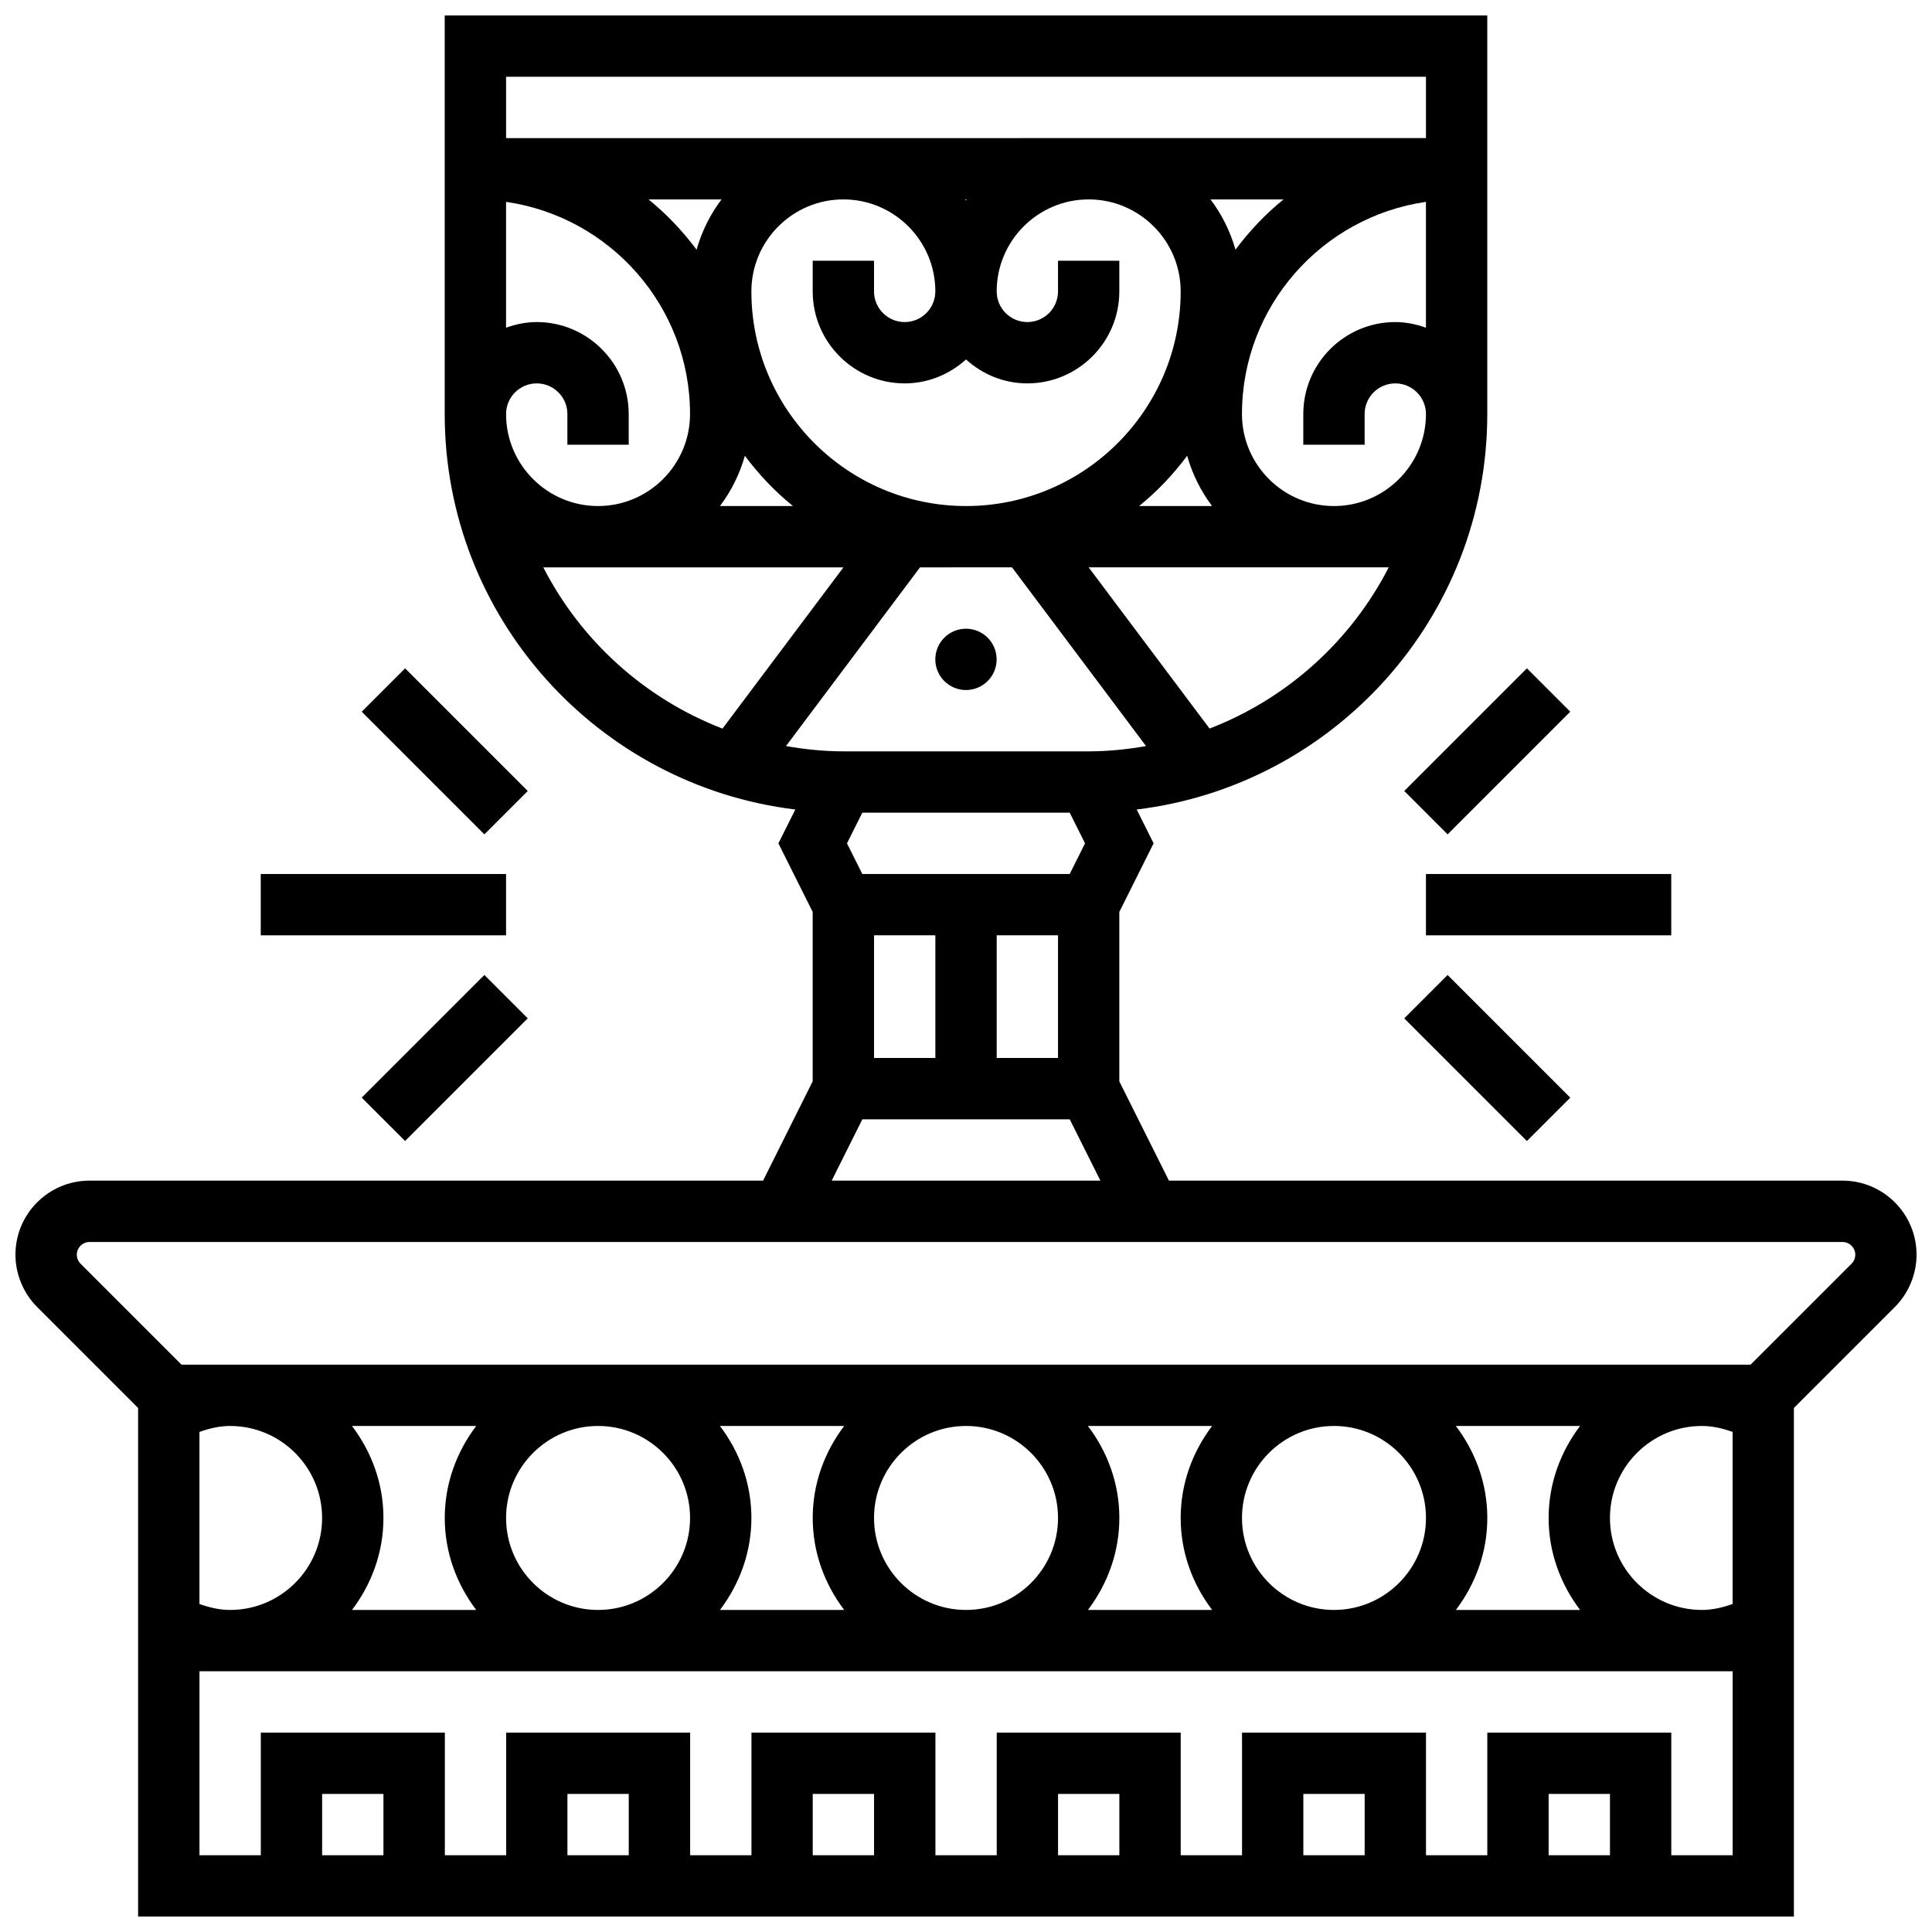 <?xml version="1.0" encoding="UTF-8"?>
<!-- Uploaded to: SVG Repo, www.svgrepo.com, Generator: SVG Repo Mixer Tools -->
<svg width="800px" height="800px" version="1.1" viewBox="144 144 512 512" xmlns="http://www.w3.org/2000/svg">
 <defs>
  <clipPath id="a">
   <path d="m148.09 148.09h503.81v503.81h-503.81z"/>
  </clipPath>
 </defs>
 <path d="m408.12 318.74c0 4.488-3.637 8.125-8.125 8.125s-8.129-3.637-8.129-8.125 3.641-8.125 8.129-8.125 8.125 3.637 8.125 8.125"/>
 <g clip-path="url(#a)">
  <path d="m632.29 456.88h-178.51l-13.148-26.293v-44.914l9.086-18.176-4.484-8.973c52.254-6.312 92.91-50.859 92.91-104.79v-105.64h-276.29v105.64c0 53.934 40.652 98.477 92.914 104.79l-4.484 8.973 9.082 18.168v44.914l-13.145 26.301h-178.51c-10.816 0-19.617 8.801-19.617 19.617 0 5.168 2.098 10.223 5.746 13.871l26.758 26.758v134.78h438.8v-134.78l26.758-26.758c3.652-3.648 5.746-8.703 5.746-13.871 0-10.816-8.801-19.617-19.613-19.617zm-259.77-97.512h54.965l4.062 8.125-4.062 8.125h-54.965l-4.062-8.125zm-94.406-105.64c0-4.484 3.641-8.125 8.125-8.125s8.125 3.641 8.125 8.125v8.125h16.25v-8.125c0-13.441-10.938-24.379-24.379-24.379-2.859 0-5.574 0.586-8.125 1.496l0.004-33.348c27.516 3.965 48.754 27.637 48.754 56.23 0 13.441-10.938 24.379-24.379 24.379-13.438 0-24.375-10.938-24.375-24.379zm113.76-32.504c0 4.484-3.641 8.125-8.125 8.125s-8.125-3.641-8.125-8.125v-8.125h-16.25v8.125c0 13.441 10.938 24.379 24.379 24.379 6.266 0 11.93-2.445 16.25-6.34 4.324 3.902 9.988 6.34 16.25 6.34 13.441 0 24.379-10.938 24.379-24.379v-8.125h-16.25v8.125c0 4.484-3.641 8.125-8.125 8.125s-8.125-3.641-8.125-8.125c0-13.441 10.938-24.379 24.379-24.379 13.441 0 24.379 10.938 24.379 24.379 0 31.359-25.523 56.883-56.883 56.883s-56.883-25.523-56.883-56.883c0-13.441 10.938-24.379 24.379-24.379 13.434 0 24.371 10.938 24.371 24.379zm7.918-24.379h0.414c-0.066 0.09-0.141 0.164-0.203 0.254-0.066-0.09-0.141-0.164-0.211-0.254zm105.85 65.008v-8.125c0-4.484 3.641-8.125 8.125-8.125s8.125 3.641 8.125 8.125c0 13.441-10.938 24.379-24.379 24.379-13.441 0-24.379-10.938-24.379-24.379 0-28.594 21.242-52.266 48.754-56.23v33.348c-2.547-0.91-5.262-1.496-8.121-1.496-13.441 0-24.379 10.938-24.379 24.379v8.125zm-47.035 2.934c1.391 4.883 3.625 9.371 6.606 13.32h-19.348c4.805-3.875 9.055-8.371 12.742-13.32zm12.809-54.621c-1.398-4.883-3.625-9.371-6.617-13.32h19.348c-4.793 3.879-9.043 8.371-12.73 13.32zm-142.82 0c-3.688-4.949-7.938-9.441-12.73-13.32h19.348c-2.992 3.949-5.219 8.438-6.617 13.32zm12.809 54.621c3.688 4.949 7.938 9.441 12.742 13.32h-19.348c2.981-3.949 5.207-8.434 6.606-13.32zm70.793 29.57 35.52 47.367c-4.949 0.855-10.012 1.391-15.203 1.391h-65.008c-5.191 0-10.254-0.535-15.211-1.398l35.523-47.359zm-20.316 97.512v32.504h-16.25v-32.504zm16.254 0h16.25v32.504h-16.25zm56.41-54.793-32.039-42.719h79.52c-9.988 19.48-26.898 34.781-47.48 42.719zm57.352-172.73v16.25l-243.78 0.004v-16.254zm-233.91 130.02h79.523l-32.039 42.719c-20.586-7.938-37.488-23.238-47.484-42.719zm84.543 146.27h54.965l8.125 16.25h-71.215zm230.63 82.836v45.602c-2.609 0.926-5.316 1.578-8.125 1.578-13.441 0-24.379-10.938-24.379-24.379s10.938-24.379 24.379-24.379c2.809 0 5.516 0.652 8.125 1.578zm-40.418 47.18h-32.918c5.148-6.809 8.328-15.195 8.328-24.379s-3.176-17.566-8.336-24.379h32.918c-5.152 6.812-8.332 15.195-8.332 24.379s3.18 17.57 8.34 24.379zm-40.844-24.379c0 13.441-10.938 24.379-24.379 24.379-13.441 0-24.379-10.938-24.379-24.379s10.938-24.379 24.379-24.379c13.441 0 24.379 10.938 24.379 24.379zm-56.668 24.379h-32.918c5.148-6.809 8.328-15.195 8.328-24.379s-3.176-17.566-8.336-24.379h32.918c-5.152 6.812-8.332 15.195-8.332 24.379s3.18 17.57 8.34 24.379zm-40.844-24.379c0 13.441-10.938 24.379-24.379 24.379s-24.379-10.938-24.379-24.379 10.938-24.379 24.379-24.379 24.379 10.938 24.379 24.379zm-56.668 24.379h-32.918c5.152-6.809 8.328-15.195 8.328-24.379s-3.176-17.566-8.336-24.379h32.918c-5.152 6.812-8.332 15.195-8.332 24.379s3.18 17.57 8.34 24.379zm-40.844-24.379c0 13.441-10.938 24.379-24.379 24.379s-24.379-10.938-24.379-24.379 10.938-24.379 24.379-24.379 24.379 10.938 24.379 24.379zm-56.668 24.379h-32.918c5.152-6.809 8.328-15.195 8.328-24.379s-3.176-17.566-8.336-24.379h32.918c-5.152 6.812-8.332 15.195-8.332 24.379s3.18 17.57 8.34 24.379zm-40.844-24.379c0 13.441-10.938 24.379-24.379 24.379-2.812 0-5.516-0.648-8.125-1.578v-45.602c2.609-0.926 5.316-1.578 8.129-1.578 13.438 0 24.375 10.938 24.375 24.379zm16.254 89.387h-16.25v-16.25h16.25zm65.008 0h-16.25v-16.25h16.25zm65.008 0h-16.25v-16.25h16.25zm65.008 0h-16.25v-16.25h16.25zm65.008 0h-16.25v-16.25h16.25zm65.008 0h-16.25v-16.25h16.25zm16.25 0v-32.504h-48.754v32.504h-16.25v-32.504h-48.754v32.504h-16.25v-32.504h-48.754v32.504h-16.25v-32.504h-48.754v32.504h-16.25v-32.504h-48.754v32.504h-16.25v-32.504h-48.773v32.504h-16.254v-48.754h406.3v48.754zm47.773-156.77-26.758 26.758h-415.82l-26.758-26.758c-0.625-0.629-0.984-1.496-0.984-2.383 0-1.852 1.512-3.363 3.367-3.363h464.58c1.852 0 3.363 1.512 3.363 3.363 0 0.887-0.359 1.754-0.984 2.383z"/>
 </g>
 <path d="m213.1 375.62h65.008v16.25h-65.008z"/>
 <path d="m239.86 434.88 32.504-32.504 11.492 11.492-32.504 32.504z"/>
 <path d="m239.86 332.61 11.492-11.492 32.504 32.504-11.492 11.492z"/>
 <path d="m521.89 375.62h65.008v16.25h-65.008z"/>
 <path d="m516.14 413.88 11.492-11.492 32.504 32.504-11.492 11.492z"/>
 <path d="m516.14 353.62 32.504-32.504 11.492 11.492-32.504 32.504z"/>
</svg>